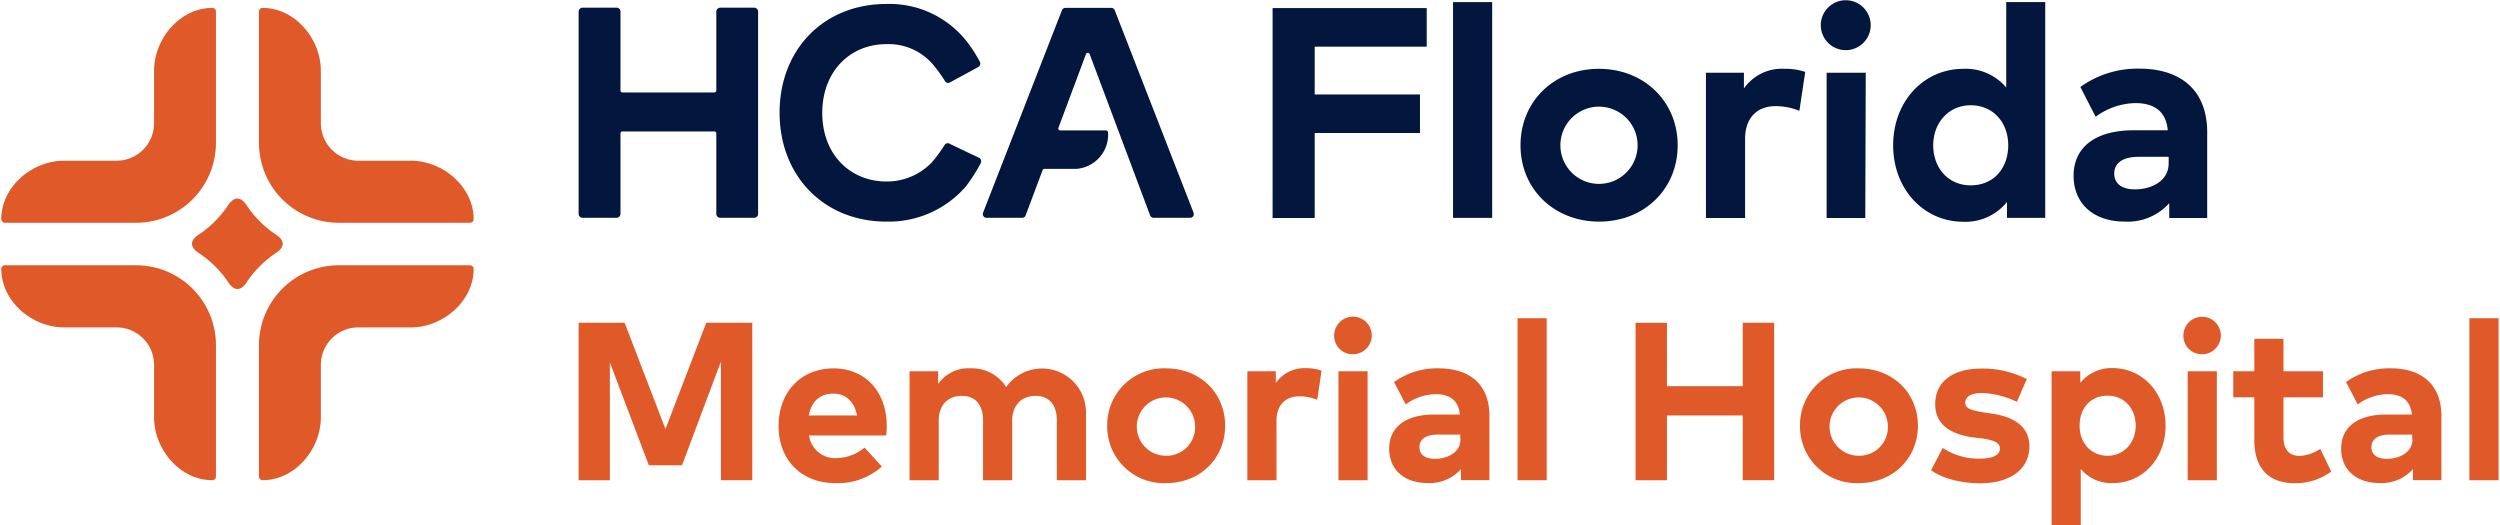 <svg xmlns="http://www.w3.org/2000/svg" width="5.95in" height="1.25in" viewBox="0 0 428.25 90.06"><path d="M99,55.34h7.89l7,18.23,7-18.23h7.89v27h-5.38V62l-6.67,17.78h-5.69l-6.68-17.63V82.35H99Z" fill="#e05929"/><path d="M151.74,74.67H138.51a4.5,4.5,0,0,0,4.79,3.88,7.54,7.54,0,0,0,4.72-1.8L151,80a11.33,11.33,0,0,1-8,2.84c-5.73,0-9.71-3.9-9.71-9.78s3.86-9.89,9.46-9.89c5.38,0,9.08,4,9.08,9.81A13.9,13.9,0,0,1,151.74,74.67Zm-5-3.43c-.47-2.39-1.91-3.74-4.07-3.74-2.38,0-3.75,1.42-4.21,3.74Z" fill="#e05929"/><path d="M186,70.45v11.9h-5V72.07c0-2.7-1.37-4.19-3.65-4.19s-4,1.49-4,4.22V82.35h-5V72.07c0-2.7-1.36-4.19-3.65-4.19s-3.95,1.49-3.95,4.22V82.35h-5V63.66h4.9v2.2a6.26,6.26,0,0,1,5.5-2.7,7,7,0,0,1,6.17,3.2A7.54,7.54,0,0,1,186,70.45Z" fill="#e05929"/><path d="M189.64,73a9.7,9.7,0,0,1,10.09-9.83c5.83,0,10.13,4.2,10.13,9.83s-4.3,9.84-10.13,9.84A9.71,9.71,0,0,1,189.64,73Zm15.07,0a5,5,0,1,0-5,5.15A4.9,4.9,0,0,0,204.71,73Z" fill="#e05929"/><path d="M226.4,63.56l-.75,5a8.13,8.13,0,0,0-3.05-.6c-2.39,0-3.93,1.48-3.93,4.2V82.35h-5V63.66h4.88v2a6,6,0,0,1,5.27-2.52A7.64,7.64,0,0,1,226.4,63.56Z" fill="#e05929"/><path d="M228.56,57.54a3.22,3.22,0,1,1,3.2,3.2A3.14,3.14,0,0,1,228.56,57.54Zm5.73,24.81h-5V63.66h5Z" fill="#e05929"/><path d="M255.18,71.33v11H250.3V80.44a7.18,7.18,0,0,1-5.69,2.39c-4.15,0-6.62-2.39-6.62-5.88,0-3.69,2.8-5.87,7.74-5.87h4.38c-.2-2.25-1.55-3.49-4.17-3.49a8.84,8.84,0,0,0-5.11,1.76l-2-3.84a12.6,12.6,0,0,1,7.64-2.35C251.8,63.16,255.18,65.91,255.18,71.33Zm-5,4v-.81h-3.84c-2.33,0-3.16,1-3.16,2.16s.83,2,2.68,2C247.91,78.66,250.22,77.66,250.22,75.29Z" fill="#e05929"/><path d="M260,54.57h5V82.35h-5Z" fill="#e05929"/><path d="M304,55.34v27h-5.38V71.24h-13V82.35h-5.38v-27h5.38V66.22h13V55.34Z" fill="#e05929"/><path d="M308.44,73a9.69,9.69,0,0,1,10.08-9.83c5.83,0,10.13,4.2,10.13,9.83s-4.3,9.84-10.13,9.84A9.7,9.7,0,0,1,308.44,73Zm15.06,0a5,5,0,1,0-5,5.15A4.9,4.9,0,0,0,323.5,73Z" fill="#e05929"/><path d="M330.91,80.63l2-3.82a11,11,0,0,0,6.38,1.83c2.32,0,3.43-.65,3.43-1.75,0-.91-.92-1.41-3.1-1.72L338.09,75q-6.46-.93-6.47-5.69c0-3.84,3-6.11,7.91-6.11A16.62,16.62,0,0,1,347.32,65l-1.69,3.91a14.82,14.82,0,0,0-6-1.52c-1.91,0-2.86.68-2.86,1.7s1.33,1.33,3.05,1.6l1.64.25c4.05.64,6.31,2.43,6.31,5.59,0,3.86-3.17,6.35-8.57,6.35C336.68,82.83,333.34,82.35,330.91,80.63Z" fill="#e05929"/><path d="M371.12,73c0,5.61-3.89,9.84-9.05,9.84a6.82,6.82,0,0,1-5.49-2.43v9.66h-5V63.66h4.92v2a6.84,6.84,0,0,1,5.58-2.54C367.23,63.16,371.12,67.38,371.12,73ZM366,73c0-2.85-1.85-5.15-4.82-5.15s-4.8,2.2-4.8,5.15,1.95,5.15,4.8,5.15S366,75.85,366,73Z" fill="#e05929"/><path d="M374.18,57.54a3.21,3.21,0,1,1,3.2,3.2A3.14,3.14,0,0,1,374.18,57.54Zm5.73,24.81h-5V63.66h5Z" fill="#e05929"/><path d="M399.53,80.86a10.42,10.42,0,0,1-6.19,2c-4.63,0-7-2.62-7-7.47V68.13h-3.61V63.66h3.61V58.1h5v5.56h6.77v4.47h-6.77V75c0,2.33,1.24,3.18,2.8,3.18a7.15,7.15,0,0,0,3.51-1.21Z" fill="#e05929"/><path d="M418.42,71.33v11h-4.88V80.44a7.18,7.18,0,0,1-5.69,2.39c-4.15,0-6.62-2.39-6.62-5.88,0-3.69,2.8-5.87,7.74-5.87h4.38c-.2-2.25-1.55-3.49-4.17-3.49a8.84,8.84,0,0,0-5.11,1.76l-2-3.84a12.6,12.6,0,0,1,7.64-2.35C415,63.16,418.42,65.91,418.42,71.33Zm-5,4v-.81h-3.84c-2.33,0-3.16,1-3.16,2.16s.83,2,2.68,2C411.15,78.66,413.46,77.66,413.46,75.29Z" fill="#e05929"/><path d="M423.22,54.57h5V82.35h-5Z" fill="#e05929"/><path d="M10.78,56.14h9a6.42,6.42,0,0,1,6.42,6.42v9c0,5.54,4.49,10.79,10,10.78a.63.63,0,0,0,.61-.64V59.18A13.69,13.69,0,0,0,23.17,45.49H.63A.62.62,0,0,0,0,46.1C0,51.64,5.24,56.14,10.78,56.14Z" fill="#e05929"/><path d="M10.78,27.56h9a6.43,6.43,0,0,0,6.42-6.42v-9c0-5.54,4.49-10.8,10-10.78a.62.62,0,0,1,.61.63V24.51A13.69,13.69,0,0,1,23.17,38.2H.63A.62.62,0,0,1,0,37.59C0,32.05,5.24,27.56,10.78,27.56Z" fill="#e05929"/><path d="M70.22,56.14h-9a6.42,6.42,0,0,0-6.42,6.42v9c0,5.54-4.49,10.79-10,10.78a.64.64,0,0,1-.61-.64V59.18A13.69,13.69,0,0,1,57.83,45.49H80.37a.62.62,0,0,1,.63.61C81,51.64,75.76,56.14,70.22,56.14Z" fill="#e05929"/><path d="M70.22,27.56h-9a6.43,6.43,0,0,1-6.42-6.42v-9c0-5.54-4.49-10.8-10-10.78a.63.63,0,0,0-.61.63V24.51A13.69,13.69,0,0,0,57.83,38.2H80.37a.62.62,0,0,0,.63-.61C81,32.05,75.76,27.56,70.22,27.56Z" fill="#e05929"/><path d="M42.09,35.22a17.79,17.79,0,0,0,5,5c1.56,1,1.56,2.17,0,3.17a17.79,17.79,0,0,0-5,5c-1,1.56-2.17,1.56-3.17,0a18.09,18.09,0,0,0-5.05-5c-1.56-1-1.56-2.17,0-3.17a17.79,17.79,0,0,0,5-5C39.92,33.66,41.08,33.66,42.09,35.22Z" fill="#e05929"/><path d="M106.51,15.85h15.77a.33.33,0,0,0,.33-.33V2a.67.67,0,0,1,.68-.68h5.81a.68.68,0,0,1,.68.68V36.66a.69.69,0,0,1-.68.69h-5.81a.68.68,0,0,1-.68-.69V22.86a.32.32,0,0,0-.33-.32H106.51a.32.32,0,0,0-.33.32v13.8a.69.69,0,0,1-.69.69h-5.8a.69.69,0,0,1-.69-.69V2a.68.68,0,0,1,.69-.68h5.85a.64.64,0,0,1,.64.64V15.52A.33.33,0,0,0,106.51,15.85Z" fill="#03173e"/><path d="M167.54,11.49l-4.82,2.62a.63.63,0,0,1-.87-.17,26,26,0,0,0-2.07-2.86,10,10,0,0,0-8-3.51c-6.33,0-11,4.78-11,11.78,0,7.22,4.86,11.77,11,11.77a10.63,10.63,0,0,0,7.73-3.22,23.36,23.36,0,0,0,2.27-3.08.65.65,0,0,1,.91-.13l5.07,2.41a.71.71,0,0,1,.15.95,28.86,28.86,0,0,1-2.49,3.9A17.49,17.49,0,0,1,151.79,38c-10.75,0-18.33-7.85-18.33-18.67S141,.68,151.79.68A16.88,16.88,0,0,1,165.86,7.5a23.58,23.58,0,0,1,1.89,3A.69.69,0,0,1,167.54,11.49Z" fill="#03173e"/><path d="M204.45,36.48,190.93,1.75a.63.63,0,0,0-.59-.4h-7.88a.62.62,0,0,0-.58.4L168.35,36.48a.64.64,0,0,0,.59.87h6.12a.63.63,0,0,0,.59-.41l2.91-7.76a.33.33,0,0,1,.31-.22h5.45a5.89,5.89,0,0,0,5.47-6.22.39.39,0,0,0-.4-.38h-7.8a.33.33,0,0,1-.31-.46L186,9.28a.34.34,0,0,1,.63,0L197,36.94a.65.65,0,0,0,.59.41h6.3A.64.64,0,0,0,204.45,36.48Z" fill="#03173e"/><path d="M225.22,8v8.2h18.05v6.61H225.22V37.38H218v-36h26.43V8Z" fill="#03173e"/><path d="M248.94.36h6.71v37h-6.71Z" fill="#03173e"/><path d="M260.51,24.91c0-7.5,5.71-13.11,13.45-13.11s13.5,5.61,13.5,13.11S281.73,38,274,38,260.51,32.42,260.51,24.91Zm20.08,0a6.62,6.62,0,1,0-13.24,0,6.62,6.62,0,1,0,13.24,0Z" fill="#03173e"/><path d="M309.33,12.34l-1,6.66a10.84,10.84,0,0,0-4.06-.8c-3.19,0-5.25,2-5.25,5.61V37.38h-6.71V12.47h6.51v2.7a7.94,7.94,0,0,1,7-3.37A10.23,10.23,0,0,1,309.33,12.34Z" fill="#03173e"/><path d="M312,4.32a4.28,4.28,0,1,1,8.56,0,4.28,4.28,0,0,1-8.56,0Zm7.63,33.06H313V12.47h6.71Z" fill="#03173e"/><path d="M350.49.36v37h-6.56V34.63a9.14,9.14,0,0,1-7.46,3.4c-6.86,0-12.06-5.63-12.06-13.12s5.2-13.11,12.06-13.11A9.1,9.1,0,0,1,343.8,15V.36Zm-6.35,24.55c0-3.93-2.6-6.86-6.43-6.86s-6.43,3.06-6.43,6.86,2.49,6.87,6.43,6.87S344.14,28.85,344.14,24.91Z" fill="#03173e"/><path d="M378.26,22.7V37.38h-6.51V34.84A9.53,9.53,0,0,1,364.17,38c-5.53,0-8.82-3.19-8.82-7.85,0-4.91,3.73-7.81,10.31-7.81h5.84c-.26-3-2.06-4.66-5.56-4.66a11.86,11.86,0,0,0-6.81,2.34l-2.62-5.11a16.82,16.82,0,0,1,10.18-3.14C373.76,11.8,378.26,15.48,378.26,22.7ZM371.65,28V26.89h-5.12c-3.11,0-4.21,1.32-4.21,2.88s1.1,2.7,3.57,2.7C368.57,32.47,371.65,31.14,371.65,28Z" fill="#03173e"/></svg>